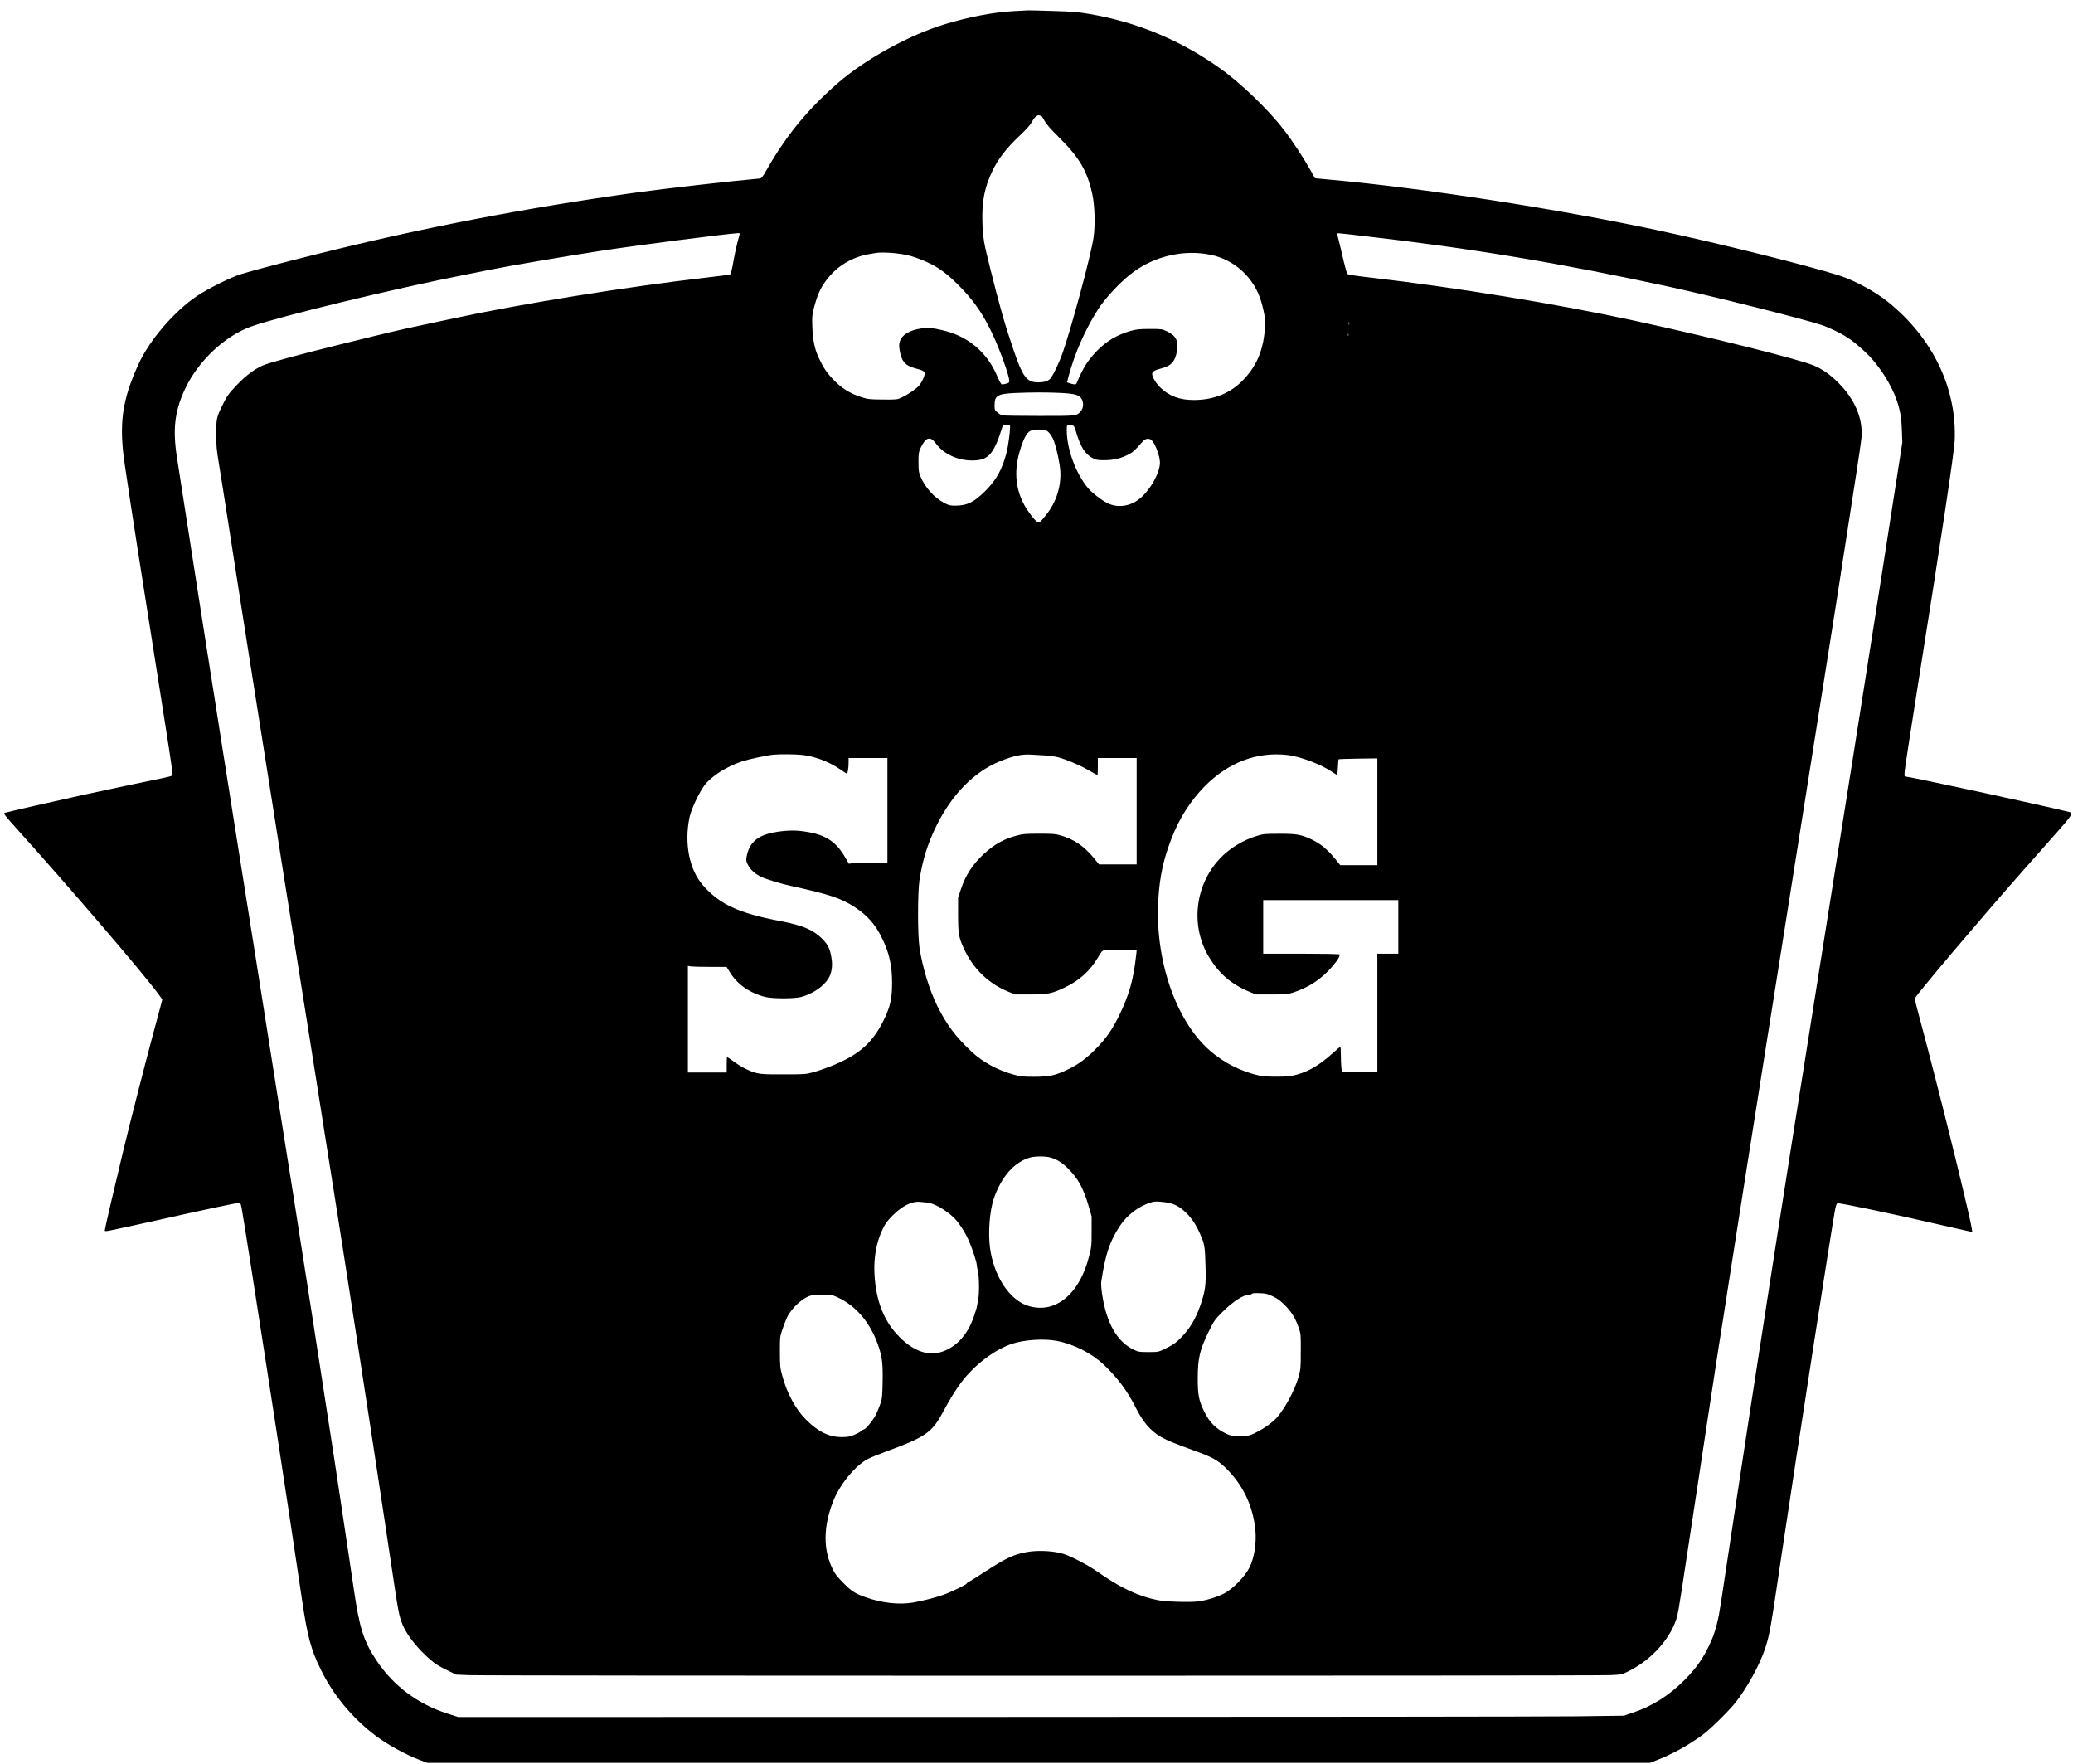 <?xml version="1.0" encoding="UTF-8" standalone="yes"?>
<svg version="1.0" xmlns="http://www.w3.org/2000/svg" width="2002pt" height="1703pt" viewBox="0 0 2670 2271" preserveAspectRatio="xMidYMid meet">
  <g transform="translate(0,2271) scale(0.1,-0.1)" fill="#000000" stroke="none">
    <path d="M13075 22569 c-268 -13 -592 -74 -910 -171 -457 -139 -1022 -450
-1375 -758 -382 -332 -662 -672 -905 -1098 -69 -120 -75 -127 -106 -130 -335
-29 -1218 -129 -1599 -182 -1442 -202 -2745 -453 -4113 -795 -488 -122 -831
-213 -972 -257 -126 -40 -418 -185 -555 -277 -290 -193 -611 -565 -752 -871
-217 -469 -260 -781 -179 -1315 17 -110 49 -324 71 -475 23 -151 66 -428 95
-615 30 -187 68 -430 85 -540 32 -205 95 -606 270 -1715 80 -506 98 -636 88
-646 -7 -6 -62 -21 -123 -33 -159 -32 -829 -173 -1040 -220 -365 -80 -981
-221 -998 -229 -14 -6 11 -39 147 -190 684 -759 1630 -1862 1834 -2139 l53
-72 -35 -133 c-20 -73 -61 -225 -91 -338 -92 -341 -290 -1113 -379 -1485 -117
-485 -236 -996 -236 -1016 0 -15 6 -16 77 -2 43 8 310 66 593 129 619 139
1022 224 1054 224 21 0 26 -7 36 -52 13 -60 194 -1212 330 -2098 50 -322 119
-774 155 -1005 71 -460 215 -1413 295 -1955 70 -473 114 -638 240 -895 157
-324 402 -622 698 -848 156 -119 390 -249 585 -323 l89 -34 7875 0 7875 0 104
41 c189 74 403 193 576 321 94 69 336 307 420 413 149 188 312 485 382 695 59
182 68 229 210 1190 192 1291 665 4344 696 4488 7 29 18 56 25 58 22 9 746
-143 1340 -281 176 -40 338 -77 359 -81 l39 -7 -7 44 c-33 213 -462 1940 -687
2768 -28 101 -48 188 -46 195 22 52 835 1013 1376 1626 163 184 374 422 469
530 175 198 196 232 150 243 -376 93 -2059 457 -2111 457 -19 0 -20 4 -14 78
4 42 81 545 172 1117 304 1912 464 2976 471 3130 31 672 -282 1323 -856 1786
-170 137 -432 279 -632 343 -407 129 -1528 409 -2332 581 -1290 276 -3035 546
-4225 653 l-194 18 -68 121 c-75 135 -234 376 -326 495 -206 267 -558 607
-833 802 -507 361 -1067 593 -1676 697 -155 26 -219 31 -474 39 -162 5 -304 9
-315 8 -11 -1 -87 -4 -170 -9z m335 -1349 c5 0 24 -28 42 -62 24 -45 75 -104
199 -227 255 -254 355 -427 419 -726 31 -144 38 -391 15 -550 -32 -232 -302
-1230 -412 -1525 -38 -102 -103 -237 -136 -284 -28 -39 -80 -58 -162 -59 -151
-1 -202 67 -324 427 -109 320 -175 550 -301 1056 -80 317 -91 387 -97 586 -8
264 29 448 132 661 75 153 177 285 341 440 100 95 143 143 167 188 31 58 69
90 95 80 8 -3 18 -5 22 -5z m-3884 -1527 c-29 -101 -59 -229 -76 -328 -22
-127 -36 -182 -49 -190 -4 -2 -147 -20 -317 -40 -1020 -118 -2355 -334 -3224
-520 -113 -25 -313 -67 -445 -95 -274 -58 -405 -89 -1020 -241 -540 -133 -930
-239 -1010 -274 -109 -48 -216 -129 -330 -247 -110 -114 -136 -151 -200 -286
-66 -137 -70 -160 -70 -352 0 -152 5 -201 33 -370 18 -107 82 -512 142 -900
60 -388 125 -806 145 -930 19 -124 48 -310 65 -415 72 -462 115 -733 166
-1050 30 -187 94 -596 144 -910 49 -313 123 -781 164 -1040 110 -691 265
-1667 346 -2175 39 -245 95 -600 125 -790 30 -190 70 -444 89 -565 117 -734
166 -1048 256 -1625 181 -1155 480 -3116 600 -3925 71 -477 82 -534 127 -640
58 -137 195 -309 363 -453 53 -45 111 -82 200 -125 l125 -61 155 -7 c204 -10
14510 -10 14705 0 150 7 151 7 235 48 307 150 562 439 634 718 15 60 56 318
226 1445 49 327 124 818 165 1090 42 272 89 585 106 695 16 110 36 238 44 285
8 47 69 432 134 855 127 815 280 1782 486 3080 69 435 157 990 196 1235 38
245 119 753 179 1130 209 1315 300 1889 385 2430 47 300 106 673 131 830 47
303 130 838 244 1575 39 248 73 484 76 525 20 241 -87 492 -301 705 -104 104
-202 173 -317 221 -187 79 -1330 364 -2318 578 -975 211 -2278 424 -3371 551
-241 28 -307 38 -316 51 -7 9 -26 78 -44 153 -35 152 -77 326 -85 354 -7 21
-48 24 366 -24 1375 -158 2497 -345 3885 -645 608 -132 1701 -406 1990 -499
83 -27 245 -105 317 -152 22 -16 48 -32 57 -38 41 -26 193 -159 243 -214 148
-159 275 -364 343 -551 47 -132 66 -234 71 -400 l6 -155 -91 -585 c-51 -322
-107 -686 -126 -810 -19 -124 -82 -526 -140 -895 -58 -368 -121 -771 -141
-895 -19 -124 -52 -335 -74 -470 -22 -135 -57 -360 -79 -500 -61 -384 -227
-1435 -531 -3345 -143 -898 -368 -2319 -405 -2560 -19 -121 -68 -438 -110
-705 -155 -994 -378 -2442 -455 -2960 -44 -294 -99 -654 -121 -800 -22 -146
-51 -339 -65 -430 -32 -210 -65 -340 -115 -460 -92 -215 -186 -356 -349 -520
-203 -204 -417 -340 -675 -426 l-110 -37 -615 -8 c-338 -4 -3716 -8 -7507 -8
l-6891 -1 -141 45 c-382 123 -694 357 -911 682 -168 253 -221 422 -294 928
-20 132 -60 407 -91 610 -31 204 -78 519 -105 700 -27 182 -85 564 -130 850
-44 286 -110 711 -146 945 -36 234 -92 596 -125 805 -33 209 -87 553 -120 765
-32 212 -82 525 -109 695 -27 171 -97 612 -156 980 -148 941 -438 2767 -559
3525 -42 261 -105 662 -141 890 -35 228 -87 552 -113 720 -27 168 -70 438 -95
600 -26 162 -71 453 -101 645 -31 193 -100 640 -155 995 -55 355 -113 731
-130 835 -57 363 -31 598 100 880 168 364 517 693 863 814 376 132 1840 486
2732 661 138 27 295 59 350 70 204 42 1036 184 1400 239 490 75 1624 221 1783
230 18 1 22 -3 18 -16z m2009 -243 c137 -16 219 -37 340 -86 203 -84 319 -167
515 -371 167 -174 278 -339 393 -583 98 -208 217 -540 217 -606 0 -19 -8 -25
-41 -34 -22 -6 -48 -10 -56 -8 -10 2 -33 44 -58 103 -131 311 -375 517 -707
594 -121 29 -195 35 -276 22 -152 -24 -247 -83 -273 -169 -10 -35 -10 -58 -1
-115 23 -135 70 -192 181 -223 120 -33 141 -43 141 -72 -1 -35 -32 -105 -70
-153 -35 -43 -140 -116 -227 -157 -57 -27 -61 -27 -243 -26 -172 2 -191 4
-270 29 -158 51 -266 119 -380 242 -74 78 -119 147 -171 259 -56 119 -78 223
-86 399 -5 140 -4 156 20 250 45 169 81 252 158 355 134 182 333 303 560 340
41 6 81 13 89 15 36 7 162 4 245 -5z m4059 -20 c310 -64 562 -298 651 -605 48
-166 59 -256 45 -380 -29 -268 -112 -455 -279 -628 -163 -170 -378 -257 -635
-257 -178 0 -311 48 -423 153 -62 58 -113 141 -113 183 0 29 34 50 114 70 132
33 184 91 205 226 21 134 -13 198 -134 255 -58 27 -66 28 -215 28 -131 0 -168
-4 -240 -23 -178 -49 -323 -135 -446 -264 -117 -123 -173 -213 -253 -402 -10
-25 -16 -28 -44 -23 -18 3 -44 10 -58 15 l-26 10 23 87 c76 284 208 585 372
845 98 155 301 371 457 486 286 211 659 294 999 224z m1783 -897 c-3 -10 -5
-4 -5 12 0 17 2 24 5 18 2 -7 2 -21 0 -30z m-10 -145 c-3 -7 -5 -2 -5 12 0 14
2 19 5 13 2 -7 2 -19 0 -25z m-3700 -737 c181 -10 234 -26 266 -80 26 -45 22
-113 -9 -151 -57 -67 -41 -65 -539 -65 -247 0 -462 3 -477 8 -15 4 -43 21 -63
38 -33 29 -35 35 -35 90 0 126 36 148 259 159 223 10 412 10 598 1z m-657
-434 c0 -69 -25 -254 -45 -332 -55 -215 -131 -353 -274 -496 -144 -144 -235
-189 -384 -189 -71 0 -86 3 -147 36 -128 67 -249 202 -306 343 -20 48 -24 73
-24 181 0 112 3 130 25 178 68 146 126 163 201 60 103 -140 296 -225 494 -216
187 8 255 90 365 446 3 7 22 12 50 12 40 0 45 -2 45 -23z m797 17 c27 -5 32
-13 52 -82 57 -196 119 -292 218 -342 42 -22 61 -25 153 -25 118 1 211 24 312
77 52 28 76 50 174 162 38 44 88 49 122 13 45 -48 102 -204 102 -283 0 -123
-112 -332 -241 -448 -129 -116 -302 -143 -443 -70 -76 40 -190 129 -240 187
-159 188 -276 505 -276 749 0 74 1 75 67 62z m-328 -68 c34 -18 75 -76 96
-136 38 -106 76 -289 82 -390 10 -201 -54 -398 -184 -560 -77 -97 -86 -104
-112 -90 -32 17 -125 138 -169 220 -119 221 -134 454 -47 727 43 134 82 204
127 226 42 21 168 23 207 3z m-3152 -4176 c164 -17 350 -87 490 -183 45 -32
86 -57 91 -57 11 0 22 73 22 146 l0 54 250 0 250 0 0 -675 0 -675 -212 0
c-117 0 -229 -3 -248 -6 l-36 -6 -54 93 c-125 210 -271 295 -568 329 -114 14
-275 1 -400 -31 -171 -43 -261 -132 -293 -287 -12 -58 -11 -64 11 -112 31 -65
95 -124 175 -161 77 -35 255 -89 390 -118 491 -108 640 -157 818 -274 156
-102 258 -217 341 -384 98 -195 136 -361 136 -588 0 -209 -25 -316 -115 -495
-145 -290 -327 -444 -691 -586 -65 -25 -161 -58 -214 -72 -91 -25 -106 -26
-375 -26 -237 -1 -291 2 -350 17 -91 23 -190 73 -293 147 -46 33 -85 60 -88
60 -2 0 -4 -45 -4 -100 l0 -100 -250 0 -250 0 0 686 0 687 38 -7 c20 -3 132
-6 248 -6 l212 0 46 -74 c95 -153 256 -264 452 -313 99 -24 373 -24 464 0 145
39 283 132 348 234 42 66 58 160 43 258 -18 123 -46 181 -120 256 -117 117
-254 174 -541 229 -536 102 -783 216 -997 462 -175 201 -241 536 -173 870 22
104 116 309 190 411 87 120 290 250 496 316 89 28 319 77 399 84 86 8 274 6
362 -3z m3117 -6 c60 -3 141 -14 181 -24 108 -28 286 -103 402 -171 56 -32
105 -59 108 -59 3 0 5 50 5 110 l0 110 250 0 250 0 0 -685 0 -685 -242 0 -243
0 -70 86 c-122 148 -253 238 -421 286 -71 21 -100 23 -279 23 -177 0 -210 -3
-290 -24 -165 -43 -293 -115 -428 -241 -142 -133 -231 -271 -291 -451 l-36
-107 0 -218 c0 -245 8 -293 74 -437 119 -261 319 -454 581 -560 l80 -32 195 0
c228 0 285 12 455 95 179 86 315 211 414 377 44 76 58 92 83 97 17 3 118 6
225 6 l194 0 -6 -57 c-36 -329 -92 -529 -225 -798 -88 -178 -161 -282 -291
-416 -123 -125 -226 -202 -353 -264 -170 -83 -246 -100 -446 -100 -149 0 -175
3 -264 28 -208 57 -399 161 -540 293 -208 195 -322 347 -444 591 -99 198 -191
498 -229 748 -25 171 -25 707 0 875 41 265 105 469 222 705 198 399 486 690
815 823 167 68 279 92 390 86 36 -2 114 -6 174 -10z m3134 5 c164 -18 435
-119 580 -218 34 -22 63 -41 65 -41 2 0 6 45 9 100 3 55 7 102 9 104 2 2 115
6 252 8 l247 3 0 -687 0 -688 -239 0 -239 0 -54 68 c-111 136 -195 206 -313
262 -138 65 -193 75 -420 74 -188 0 -205 -2 -289 -28 -176 -53 -355 -163 -474
-291 -323 -344 -381 -867 -142 -1266 130 -215 286 -350 516 -447 l89 -37 200
0 c182 0 207 2 275 23 203 64 371 175 508 335 76 88 109 146 91 158 -8 5 -231
9 -496 9 l-483 0 0 345 0 345 870 0 870 0 0 -345 0 -345 -135 0 -135 0 0 -760
0 -760 -229 0 -228 0 -7 61 c-3 34 -6 106 -6 160 0 55 -3 99 -7 99 -5 0 -51
-39 -103 -86 -166 -149 -301 -229 -459 -272 -83 -22 -117 -25 -256 -26 -98 0
-183 4 -220 13 -237 52 -462 165 -642 323 -445 388 -715 1188 -663 1963 19
286 64 493 164 756 100 265 250 500 434 686 305 307 669 445 1060 402z m-3052
-5183 c81 -21 152 -65 229 -141 130 -129 197 -250 265 -480 l40 -138 0 -193
c0 -188 -1 -197 -35 -329 -88 -345 -273 -578 -506 -640 -107 -29 -240 -15
-339 35 -216 108 -385 393 -429 723 -26 191 -4 474 48 629 96 284 266 477 469
533 63 18 195 18 258 1z m-1590 -580 c91 -8 241 -92 348 -194 63 -61 146 -188
195 -299 45 -104 101 -273 101 -308 0 -13 7 -50 15 -82 17 -66 20 -291 4 -363
-5 -25 -12 -63 -15 -85 -8 -52 -56 -189 -90 -257 -90 -180 -230 -302 -395
-344 -162 -41 -341 27 -510 196 -203 202 -307 463 -326 815 -11 216 26 415
109 585 33 69 58 101 127 170 121 121 244 183 346 174 22 -2 63 -5 91 -8z
m3064 4 c110 -13 188 -50 273 -133 78 -75 131 -155 186 -280 56 -128 61 -159
68 -405 7 -249 -1 -313 -58 -486 -71 -213 -154 -345 -302 -484 -36 -33 -84
-63 -176 -107 -72 -34 -76 -35 -200 -35 -118 0 -130 2 -186 29 -219 104 -355
344 -411 723 -9 61 -14 128 -11 147 55 364 109 525 243 728 94 142 254 260
409 303 42 11 68 11 165 0z m1394 -1213 c61 -29 97 -55 156 -115 85 -85 134
-165 177 -287 27 -79 28 -84 27 -305 0 -210 -2 -231 -27 -323 -44 -163 -164
-393 -272 -520 -60 -71 -171 -151 -288 -208 -80 -38 -82 -39 -196 -39 -102 0
-122 3 -168 24 -142 67 -224 148 -293 290 -70 144 -83 214 -83 426 0 260 26
372 146 614 65 131 74 143 170 240 139 139 275 226 353 226 12 0 26 5 30 11 4
7 39 10 98 7 81 -3 100 -7 170 -41z m-5602 -14 c245 -115 429 -339 528 -643
43 -132 53 -222 48 -452 -4 -190 -6 -208 -32 -283 -15 -44 -41 -105 -57 -136
-39 -73 -123 -176 -151 -185 -12 -3 -30 -15 -41 -25 -11 -10 -49 -30 -86 -46
-55 -23 -81 -27 -156 -28 -168 0 -305 66 -467 228 -127 126 -242 338 -300 553
-31 114 -32 127 -33 314 0 194 0 195 33 294 18 55 45 123 59 153 63 128 217
265 319 283 27 5 99 8 159 7 100 -2 116 -5 177 -34z m2818 -559 c217 -41 445
-156 603 -304 177 -166 306 -338 412 -550 95 -189 189 -300 323 -380 79 -46
170 -84 425 -176 240 -87 303 -121 406 -219 225 -214 361 -496 390 -807 16
-166 -15 -362 -75 -481 -63 -125 -224 -287 -339 -342 -101 -48 -226 -85 -330
-97 -112 -13 -414 -3 -513 17 -252 50 -486 161 -777 366 -116 82 -328 194
-430 227 -123 41 -331 53 -476 27 -167 -29 -272 -78 -546 -256 -102 -66 -197
-126 -210 -132 -12 -5 -23 -14 -23 -19 0 -13 -208 -113 -305 -146 -112 -39
-261 -76 -385 -98 -179 -31 -403 -6 -613 69 -138 50 -179 77 -289 188 -80 80
-104 113 -137 181 -120 250 -117 540 10 865 85 218 284 461 447 546 37 19 141
62 232 95 507 185 594 245 734 507 88 164 161 283 235 382 170 227 434 427
661 501 156 51 408 67 570 36z"/>
  </g>
</svg>